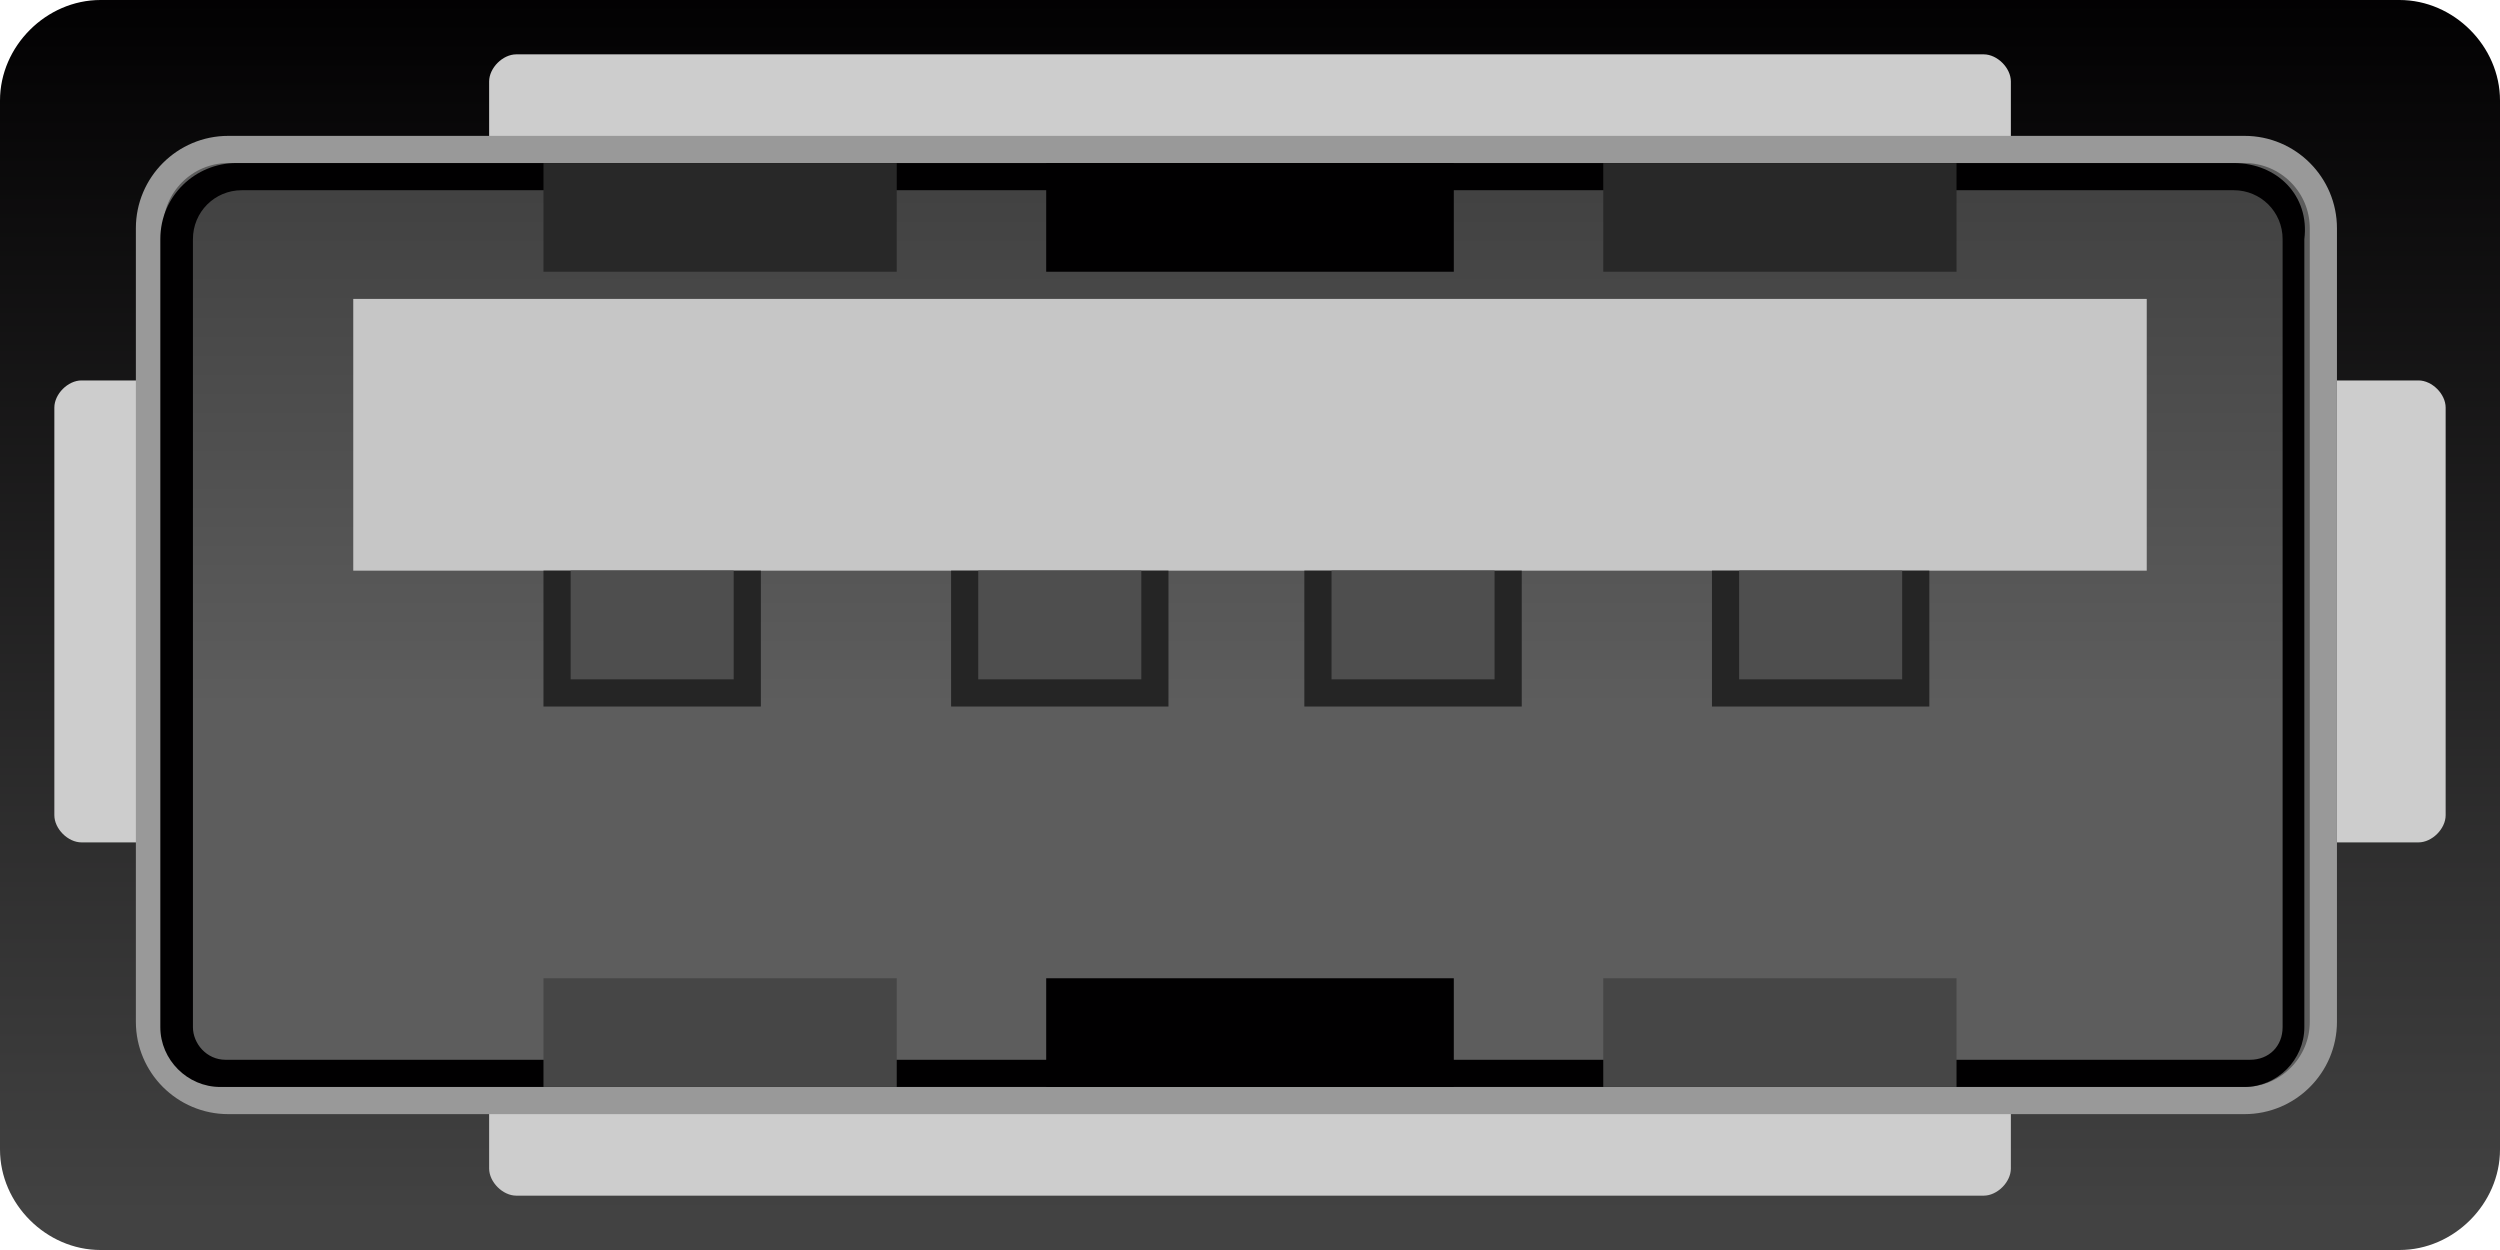 <?xml version="1.0" encoding="UTF-8"?>
<svg width="92px" height="46px" viewBox="0 0 92 46" version="1.1" xmlns="http://www.w3.org/2000/svg" xmlns:xlink="http://www.w3.org/1999/xlink">
    <!-- Generator: Sketch 49.3 (51167) - http://www.bohemiancoding.com/sketch -->
    <title>usb</title>
    <desc>Created with Sketch.</desc>
    <defs>
        <linearGradient x1="50%" y1="96.739%" x2="50%" y2="-1.141%" id="linearGradient-1">
            <stop stop-color="#424242" offset="0%"></stop>
            <stop stop-color="#010001" offset="100%"></stop>
        </linearGradient>
        <linearGradient x1="49.936%" y1="1.961%" x2="49.936%" y2="59.236%" id="linearGradient-2">
            <stop stop-color="#424242" offset="0%"></stop>
            <stop stop-color="#5D5D5D" offset="100%"></stop>
        </linearGradient>
    </defs>
    <g id="Page-1" stroke="none" stroke-width="1" fill="none" fill-rule="evenodd">
        <g id="usb" fill-rule="nonzero">
            <g id="圖層_5">
                <g id="Group">
                    <path d="M88.3,46 L3.7,46 C1.7,46 -1.13686838e-13,44.3 -1.13686838e-13,42.3 L-1.13686838e-13,3.7 C-1.13686838e-13,1.7 1.7,2.84217094e-14 3.7,2.84217094e-14 L88.3,2.84217094e-14 C90.3,2.84217094e-14 92,1.7 92,3.7 L92,42.3 C92,44.3 90.3,46 88.3,46 Z" id="Shape" fill="url(#linearGradient-1)"></path>
                    <path d="M74,6 L74,3 C74,2.5 73.5,2 73,2 L19,2 C18.5,2 18,2.5 18,3 L18,6 L74,6 Z" id="Shape" fill="#CDCDCD"></path>
                    <path d="M18,40 L18,43 C18,43.5 18.5,44 19,44 L73,44 C73.5,44 74,43.5 74,43 L74,40 L18,40 Z" id="Shape" fill="#CDCDCD"></path>
                    <path d="M6,14 L3,14 C2.5,14 2,14.5 2,15 L2,30 C2,30.5 2.5,31 3,31 L6,31 L6,14 Z" id="Shape" fill="#CDCDCD"></path>
                    <path d="M86,31 L89,31 C89.5,31 90,30.5 90,30 L90,15 C90,14.5 89.5,14 89,14 L86,14 L86,31 Z" id="Shape" fill="#CDCDCD"></path>
                    <path d="M82.6,40.5 L8.4,40.5 C6.8,40.5 5.5,39.2 5.5,37.6 L5.5,8.4 C5.5,6.8 6.8,5.5 8.4,5.5 L82.6,5.5 C84.2,5.5 85.5,6.8 85.5,8.4 L85.5,37.6 C85.5,39.2 84.2,40.5 82.6,40.5 Z" id="Shape" stroke="#999999" fill="#5D5D5D"></path>
                    <g transform="translate(5, 6)" id="Shape">
                        <path d="M3.2,33.5 C2.2,33.5 1.5,32.7 1.5,31.8 L1.5,2.8 C1.5,1.5 2.5,0.5 3.8,0.5 L77.3,0.5 C78.6,0.5 79.6,1.5 79.6,2.8 L79.6,31.8 C79.6,32.8 78.8,33.5 77.9,33.5 L3.2,33.5 Z" fill="url(#linearGradient-2)"></path>
                        <path d="M77.2,1 C78.2,1 79,1.8 79,2.8 L79,31.8 C79,32.5 78.5,33 77.8,33 L3.3,33 C2.6,33 2.1,32.4 2.1,31.8 L2.1,2.8 C2.1,1.8 2.9,1 3.9,1 L77.2,1 Z M77.2,0 L3.7,0 C2.2,0 0.9,1.2 0.9,2.8 L0.9,31.8 C0.9,33 1.9,34 3.1,34 L77.6,34 C78.8,34 79.8,33 79.8,31.8 L79.8,2.8 C80,1.2 78.8,0 77.2,0 Z" fill="#010001"></path>
                    </g>
                    <rect id="Rectangle-path" fill="#C6C6C6" x="13" y="11" width="66" height="10"></rect>
                    <rect id="Rectangle-path" fill="#252525" x="20" y="21" width="8" height="5"></rect>
                    <rect id="Rectangle-path" fill="#4E4E4E" x="21" y="21" width="6" height="4"></rect>
                    <rect id="Rectangle-path" fill="#252525" x="35" y="21" width="8" height="5"></rect>
                    <rect id="Rectangle-path" fill="#4E4E4E" x="36" y="21" width="6" height="4"></rect>
                    <rect id="Rectangle-path" fill="#252525" x="48" y="21" width="8" height="5"></rect>
                    <rect id="Rectangle-path" fill="#4E4E4E" x="49" y="21" width="6" height="4"></rect>
                    <rect id="Rectangle-path" fill="#252525" x="63" y="21" width="8" height="5"></rect>
                    <rect id="Rectangle-path" fill="#4E4E4E" x="64" y="21" width="6" height="4"></rect>
                    <rect id="Rectangle-path" fill="#464646" x="20" y="36" width="13" height="4"></rect>
                    <rect id="Rectangle-path" fill="#010001" x="38.5" y="36" width="15" height="4"></rect>
                    <rect id="Rectangle-path" fill="#464646" x="59" y="36" width="13" height="4"></rect>
                    <rect id="Rectangle-path" fill="#282828" x="20" y="6" width="13" height="4"></rect>
                    <rect id="Rectangle-path" fill="#010001" x="38.5" y="6" width="15" height="4"></rect>
                    <rect id="Rectangle-path" fill="#282828" x="59" y="6" width="13" height="4"></rect>
                </g>
            </g>
        </g>
    </g>
</svg>
